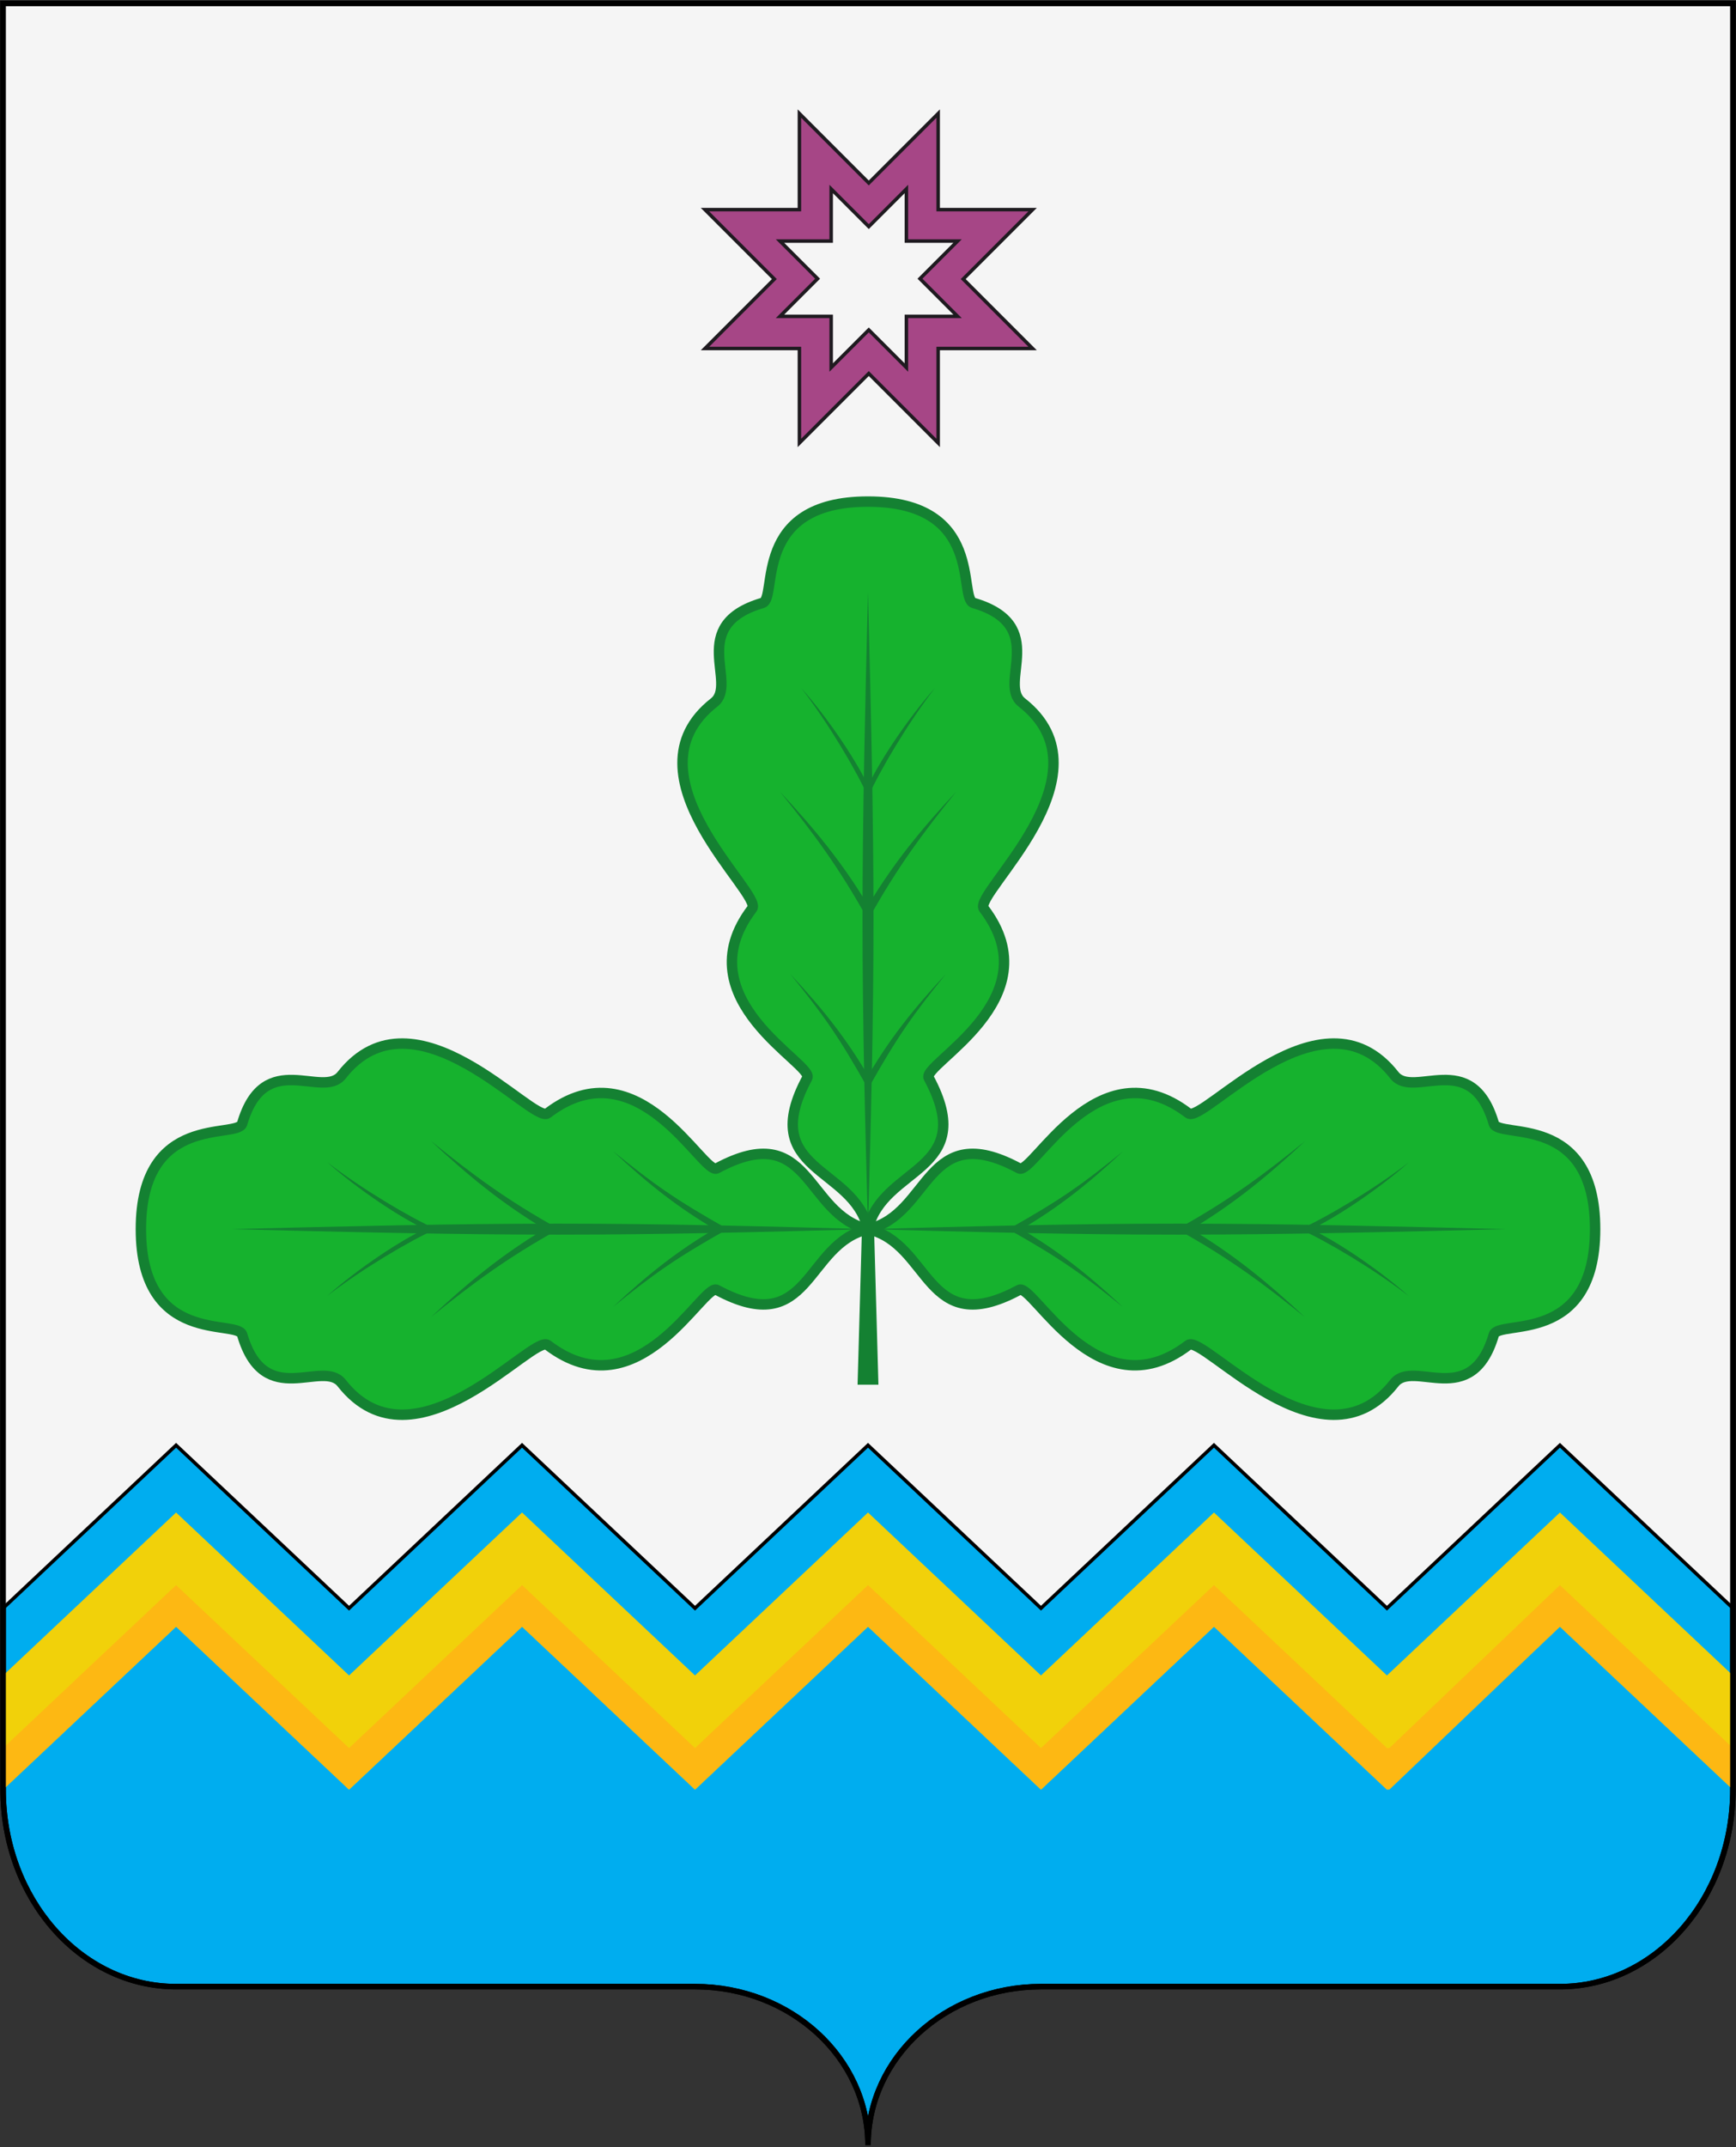 <?xml version="1.0" encoding="UTF-8"?>
<!DOCTYPE svg PUBLIC "-//W3C//DTD SVG 1.1//EN" "http://www.w3.org/Graphics/SVG/1.1/DTD/svg11.dtd">
<!-- Creator: CorelDRAW 2018 -->
<svg xmlns="http://www.w3.org/2000/svg" xml:space="preserve" width="2948px" height="3644px" version="1.1" style="shape-rendering:geometricPrecision; text-rendering:geometricPrecision; image-rendering:optimizeQuality; fill-rule:evenodd; clip-rule:evenodd"
viewBox="0 0 294800000 364400000"
 xmlns:xlink="http://www.w3.org/1999/xlink">
 <rect x="0" y="0" width="294800000" height="364400000" fill="#333333" stroke="none"/>
 <defs>
  <style type="text/css">
   <![CDATA[
    .str1 {stroke:black;stroke-width:591000;stroke-miterlimit:22.926}
    .str3 {stroke:#1F1B20;stroke-width:591000;stroke-miterlimit:22.926}
    .str0 {stroke:black;stroke-width:937000;stroke-miterlimit:22.926}
    .str2 {stroke:#148132;stroke-width:1772000;stroke-linejoin:round;stroke-miterlimit:22.926}
    .fil6 {fill:none}
    .fil0 {fill:#00ADEF}
    .fil7 {fill:#148132}
    .fil2 {fill:#16B22E}
    .fil3 {fill:#A64686}
    .fil4 {fill:#F1D10A}
    .fil1 {fill:whitesmoke}
    .fil5 {fill:#FDB813}
   ]]>
  </style>
 </defs>
 <g id="Слой_x0020_1">
  <path class="fil0 str0" d="M294274000 303721000l0 -303132000 -293748000 0 0 303132000c0,18465000 13151000,33435000 29375000,33435000l88124000 0c16223000,0 29375000,12039000 29375000,26891000 0,-14852000 13152000,-26891000 29375000,-26891000l88124000 0c16223000,0 29375000,-14970000 29375000,-33435000l0 0z"/>
  <polygon class="fil1 str1" points="526000,272932000 29901000,245279000 59276000,272932000 88650000,245279000 118025000,272932000 147400000,245279000 176775000,272932000 206150000,245279000 235524000,272932000 264899000,245279000 294274000,272932000 294274000,589000 526000,589000 "/>
  <path class="fil2 str2" d="M147400000 208600000c-2430000,-10729000 -18916000,-9683000 -10313000,-25668000 1258000,-2337000 -21145000,-13312000 -9350000,-28743000 1898000,-2484000 -22213000,-22623000 -6468000,-34964000 4158000,-3260000 -4684000,-13107000 8208000,-16898000 2680000,-789000 -1990000,-17202000 17923000,-17202000 19913000,0 15243000,16413000 17923000,17202000 12892000,3791000 4050000,13638000 8208000,16898000 15745000,12341000 -8366000,32480000 -6468000,34964000 11795000,15431000 -10608000,26406000 -9350000,28743000 8603000,15985000 -7883000,14939000 -10313000,25668000z"/>
  <path class="fil2 str2" d="M147400000 208600000c-10729000,2430000 -9683000,18916000 -25668000,10312000 -2337000,-1257000 -13311000,21146000 -28743000,9351000 -2484000,-1898000 -22622000,22213000 -34964000,6468000 -3260000,-4158000 -13107000,4684000 -16898000,-8208000 -788000,-2680000 -17202000,1990000 -17202000,-17923000 0,-19913000 16414000,-15243000 17202000,-17923000 3791000,-12893000 13638000,-4050000 16898000,-8208000 12342000,-15745000 32480000,8366000 34964000,6468000 15432000,-11795000 26406000,10608000 28743000,9350000 15985000,-8603000 14939000,7882000 25668000,10313000z"/>
  <path class="fil2 str2" d="M147400000 208600000c10729000,-2431000 9683000,-18916000 25668000,-10313000 2337000,1258000 13311000,-21145000 28743000,-9350000 2484000,1898000 22622000,-22213000 34964000,-6468000 3260000,4158000 13107000,-4685000 16898000,8208000 788000,2680000 17202000,-1990000 17202000,17923000 0,19913000 -16414000,15243000 -17202000,17923000 -3791000,12892000 -13638000,4050000 -16898000,8208000 -12342000,15745000 -32480000,-8366000 -34964000,-6468000 -15432000,11795000 -26406000,-10608000 -28743000,-9351000 -15985000,8604000 -14939000,-7882000 -25668000,-10312000z"/>
 </g>
 <g id="Слой_x0020_1_0">
  <path class="fil3 str3" d="M119716000 35579000l16035000 0 0 -16308000 11782000 11783000 11782000 -11783000 0 16308000 16035000 0 -11783000 11782000 11783000 11783000 -16035000 0 0 16034000 -11782000 -11783000 -11782000 11783000 0 -16034000 -16035000 0 11783000 -11782000 -11783000 -11783000 0 0zm12740000 5334000l8691000 0 0 -8840000 6386000 6387000 6386000 -6387000 0 8840000 8691000 0 -6386000 6385000 6386000 6388000 -8691000 0 0 8690000 -6386000 -6386000 -6386000 6386000 0 -8690000 -8691000 0 6387000 -6387000 -6387000 -6386000z"/>
  <polygon class="fil4" points="526000,284345000 526000,303721000 29901000,276067000 59276000,303721000 88650000,276067000 118025000,303721000 147400000,276067000 176775000,303721000 206150000,276067000 235524000,303721000 264899000,276067000 294274000,303721000 294274000,284345000 264899000,256692000 235524000,284345000 206150000,256692000 176775000,284345000 147400000,256692000 118025000,284345000 88650000,256692000 59276000,284345000 29901000,256692000 "/>
  <polygon class="fil5" points="294274000,303721000 294274000,296668000 264899000,269014000 235953000,296656000 235524000,296668000 206150000,269014000 176775000,296668000 147400000,269014000 118025000,296668000 88650000,269014000 59276000,296668000 29901000,269014000 526000,296668000 526000,303721000 29901000,276067000 59276000,303721000 88650000,276067000 118025000,303721000 147400000,276067000 176775000,303721000 206150000,276067000 235524000,303721000 235953000,303708000 264899000,276067000 "/>
  <path class="fil6 str0" d="M294274000 303721000l0 -303132000 -293748000 0 0 303132000c0,18465000 13152000,33435000 29375000,33435000l88124000 0c16223000,0 29375000,12039000 29375000,26891000 0,-14852000 13152000,-26891000 29375000,-26891000l88124000 0c16224000,0 29375000,-14970000 29375000,-33435000l0 0z"/>
  <g id="_849473496">
   <path class="fil7" d="M147400000 208600000c-467000,-17287000 -933000,-34574000 -933000,-52612000 0,-18037000 466000,-36826000 933000,-55615000 467000,18789000 933000,37578000 933000,55615000 0,18038000 -466000,35325000 -933000,52612000z"/>
   <path class="fil7" d="M134202000 165305000c5847000,6248000 9673000,11247000 13198000,17225000 0,1459000 13000,776000 13000,2235000 -5067000,-9002000 -7642000,-12574000 -13211000,-19460000z"/>
   <path class="fil7" d="M132454000 134372000c5847000,6248000 10671000,12132000 14946000,19298000 0,1459000 13000,995000 13000,2454000 -4918000,-8896000 -9390000,-14866000 -14959000,-21752000z"/>
   <path class="fil7" d="M136051000 116743000c4820000,5440000 9508000,12612000 11363000,16610000 0,1237000 11000,659000 11000,1896000 -1988000,-4461000 -6774000,-12540000 -11374000,-18506000z"/>
   <path class="fil7" d="M160627000 165305000c-5848000,6248000 -9673000,11247000 -13198000,17225000 0,1459000 -13000,776000 -13000,2235000 5067000,-9002000 7641000,-12574000 13211000,-19460000z"/>
   <path class="fil7" d="M162375000 134372000c-5848000,6248000 -10671000,12132000 -14946000,19298000 0,1459000 -13000,995000 -13000,2454000 4917000,-8896000 9389000,-14866000 14959000,-21752000z"/>
   <path class="fil7" d="M158778000 116743000c-4820000,5440000 -9508000,12612000 -11364000,16610000 0,1237000 -10000,659000 -10000,1896000 1988000,-4461000 6774000,-12540000 11374000,-18506000z"/>
  </g>
  <g id="_849504984">
   <path class="fil7" d="M147400000 208600000c-17287000,467000 -34574000,933000 -52612000,933000 -18037000,0 -36826000,-466000 -55614000,-933000 18788000,-467000 37577000,-933000 55614000,-933000 18038000,0 35325000,466000 52612000,933000z"/>
   <path class="fil7" d="M104105000 221798000c6248000,-5847000 11247000,-9673000 17225000,-13198000 1459000,0 776000,-13000 2235000,-13000 -9002000,5067000 -12574000,7641000 -19460000,13211000z"/>
   <path class="fil7" d="M73172000 223546000c6248000,-5847000 12133000,-10671000 19298000,-14946000 1459000,0 995000,-13000 2454000,-13000 -8896000,4917000 -14866000,9389000 -21752000,14959000z"/>
   <path class="fil7" d="M55543000 219949000c5440000,-4820000 12612000,-9508000 16610000,-11363000 1237000,0 659000,-11000 1896000,-11000 -4461000,1988000 -12540000,6774000 -18506000,11374000z"/>
   <path class="fil7" d="M104105000 195373000c6248000,5848000 11247000,9673000 17225000,13198000 1459000,0 776000,13000 2235000,13000 -9002000,-5067000 -12574000,-7641000 -19460000,-13211000z"/>
   <path class="fil7" d="M73172000 193625000c6248000,5847000 12133000,10671000 19298000,14946000 1459000,0 995000,13000 2454000,13000 -8896000,-4917000 -14866000,-9389000 -21752000,-14959000z"/>
   <path class="fil7" d="M55543000 197222000c5440000,4820000 12612000,9508000 16610000,11364000 1237000,0 659000,10000 1896000,10000 -4461000,-1988000 -12540000,-6774000 -18506000,-11374000z"/>
  </g>
  <g id="_849503664">
   <path class="fil7" d="M147400000 208600000c17287000,-467000 34574000,-933000 52612000,-933000 18037000,0 36826000,466000 55614000,933000 -18788000,467000 -37577000,933000 -55614000,933000 -18038000,0 -35325000,-466000 -52612000,-933000z"/>
   <path class="fil7" d="M190695000 195402000c-6248000,5847000 -11247000,9673000 -17225000,13198000 -1459000,0 -776000,12000 -2235000,12000 9002000,-5066000 12574000,-7641000 19460000,-13210000z"/>
   <path class="fil7" d="M221628000 193654000c-6248000,5847000 -12133000,10671000 -19298000,14946000 -1459000,0 -995000,12000 -2454000,12000 8896000,-4917000 14866000,-9389000 21752000,-14958000z"/>
   <path class="fil7" d="M239257000 197251000c-5440000,4820000 -12612000,9508000 -16610000,11363000 -1237000,0 -659000,11000 -1896000,11000 4461000,-1989000 12540000,-6774000 18506000,-11374000z"/>
   <path class="fil7" d="M190695000 221827000c-6248000,-5848000 -11247000,-9673000 -17225000,-13198000 -1459000,0 -776000,-13000 -2235000,-13000 9002000,5066000 12574000,7641000 19460000,13211000z"/>
   <path class="fil7" d="M221628000 223575000c-6248000,-5848000 -12133000,-10671000 -19298000,-14946000 -1459000,0 -995000,-13000 -2454000,-13000 8896000,4917000 14866000,9389000 21752000,14959000z"/>
   <path class="fil7" d="M239257000 219978000c-5440000,-4820000 -12612000,-9508000 -16610000,-11364000 -1237000,0 -659000,-10000 -1896000,-10000 4461000,1988000 12540000,6774000 18506000,11374000z"/>
  </g>
  <polygon class="fil7" points="145629000,234998000 146362000,208912000 147400000,208600000 148438000,208912000 149171000,234998000 "/>
 </g>
</svg>

